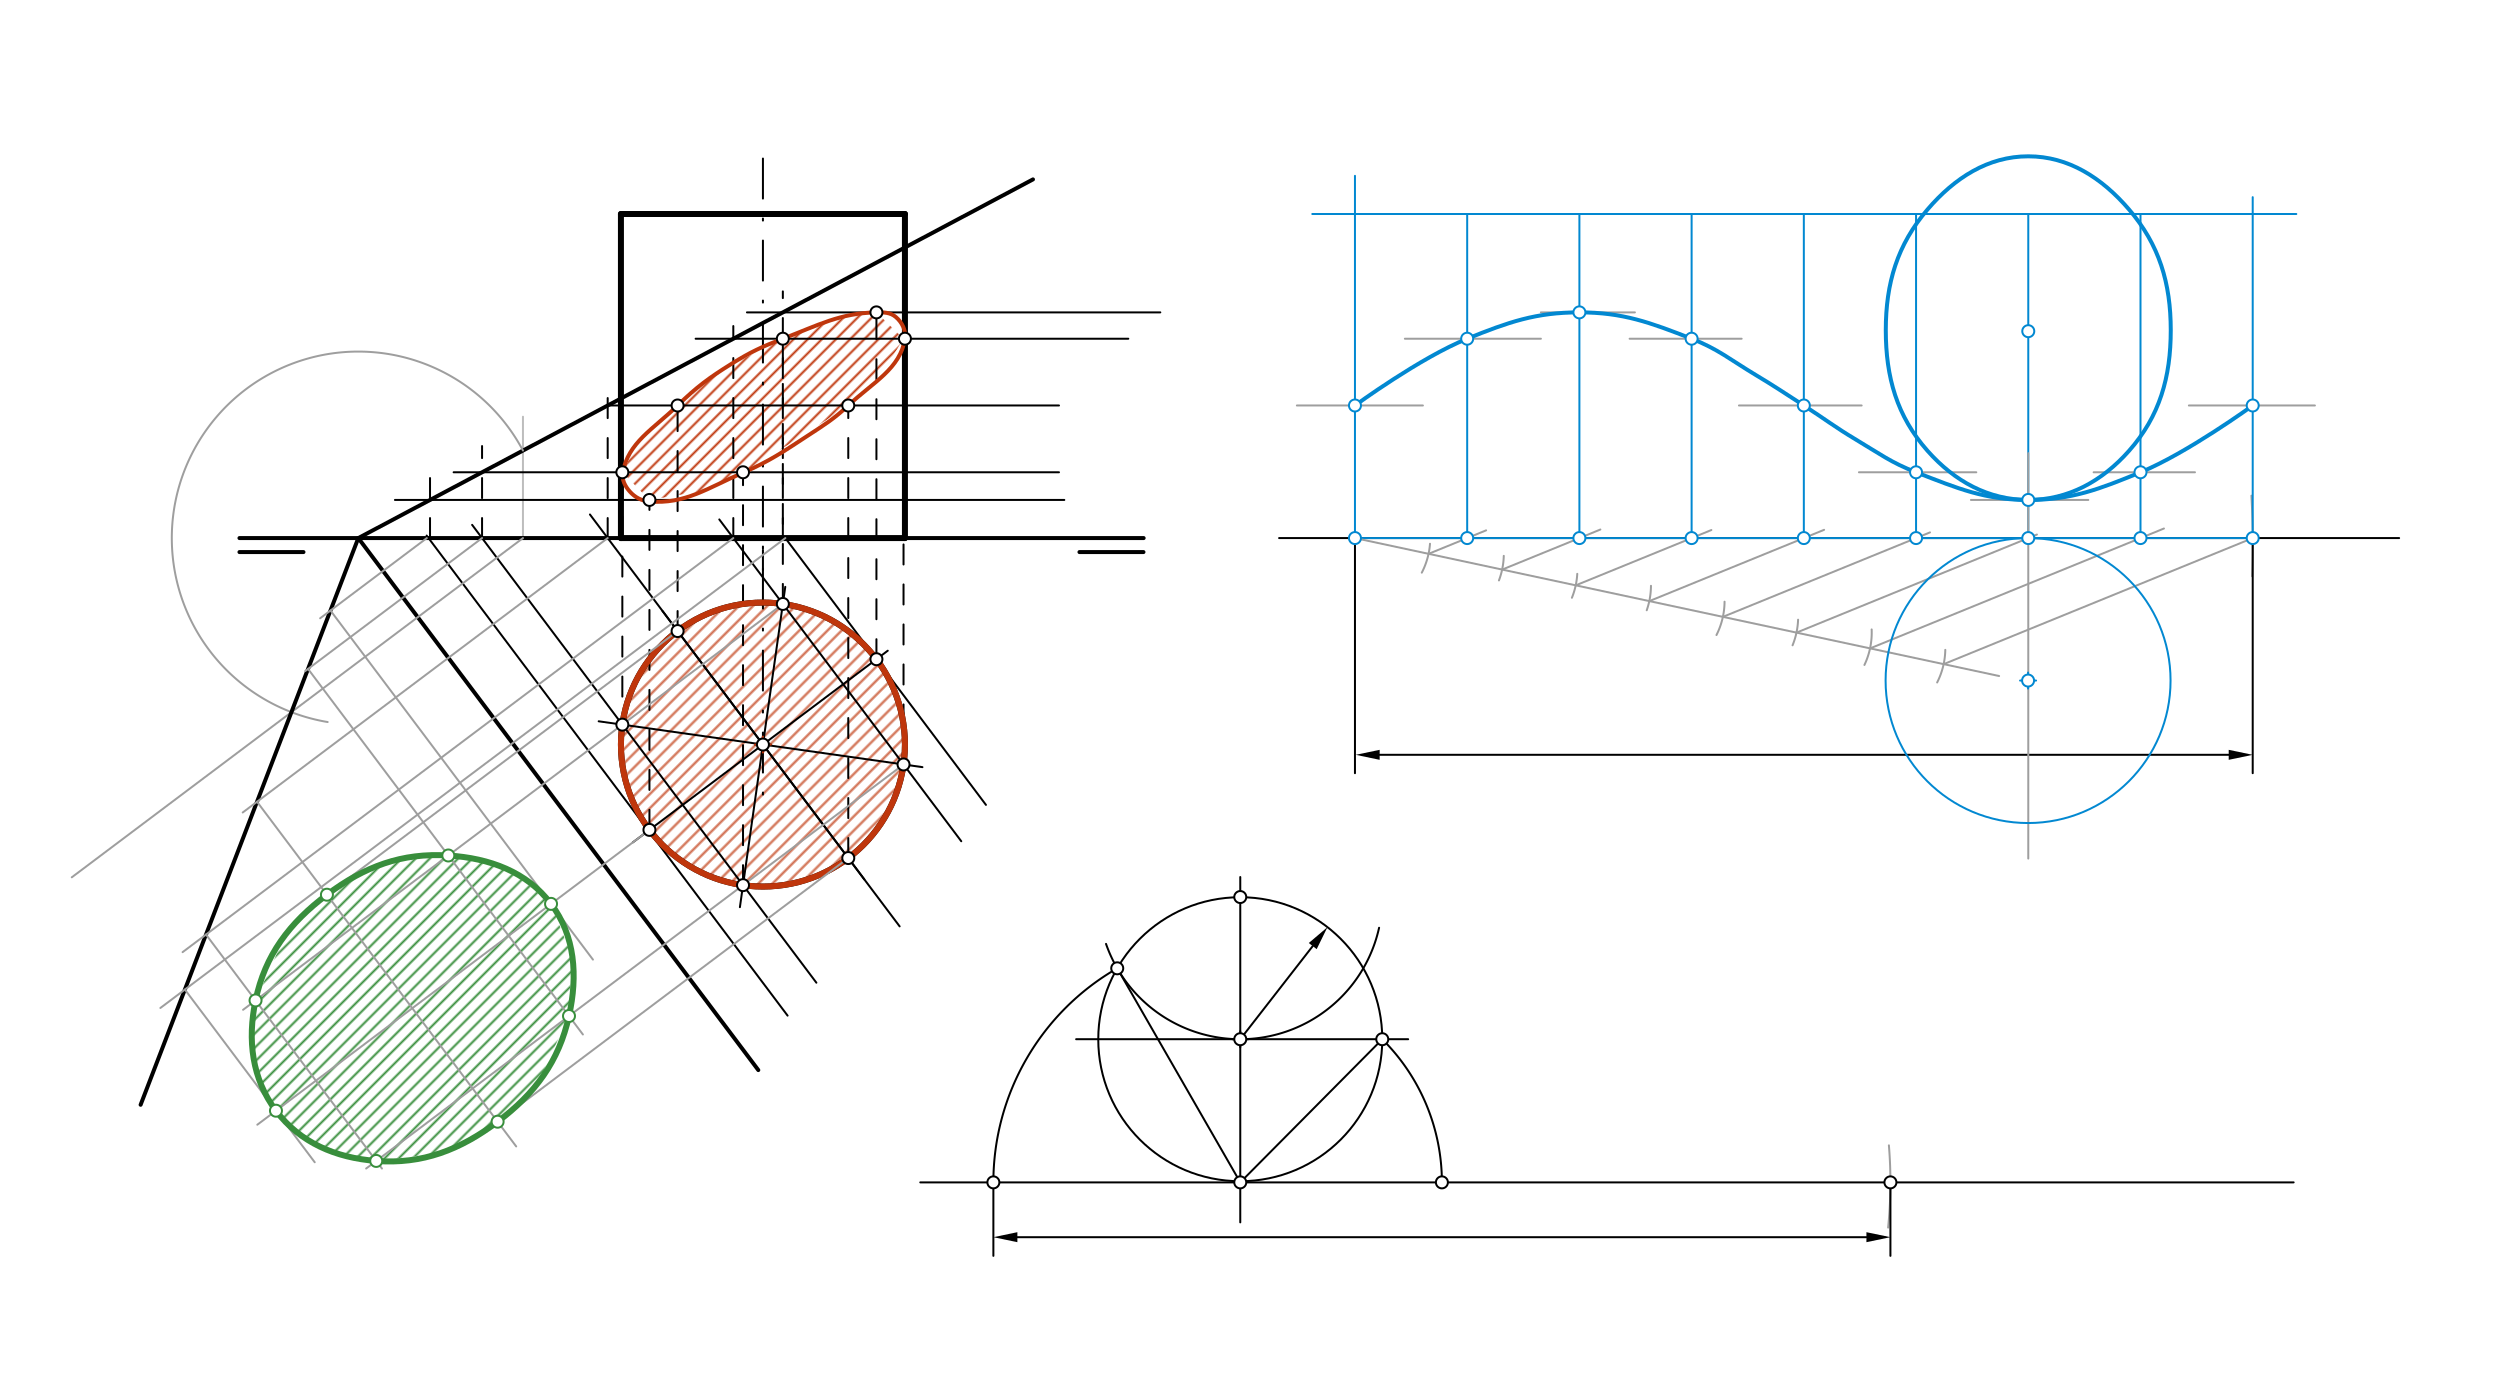 <svg xmlns="http://www.w3.org/2000/svg" class="svg--816" height="100%" preserveAspectRatio="xMidYMid meet" viewBox="0 0 1250 700" width="100%"><defs><marker id="marker-arrow" markerHeight="16" markerUnits="userSpaceOnUse" markerWidth="24" orient="auto-start-reverse" refX="24" refY="4" viewBox="0 0 24 8"><path d="M 0 0 L 24 4 L 0 8 z" stroke="inherit"></path></marker></defs><g class="aux-layer--949"><g class="element--733"><defs><pattern height="5" id="fill_586_4miai5__pattern-stripes" patternTransform="rotate(-45)" patternUnits="userSpaceOnUse" width="5"><rect fill="#BF360C" height="1" transform="translate(0,0)" width="5"></rect></pattern></defs><g fill="url(#fill_586_4miai5__pattern-stripes)"><circle cx="381.467" cy="372.278" opacity="0.5" r="71" stroke="none"></circle><circle cx="381.467" cy="372.278" opacity="0.5" r="71" stroke="none"></circle><circle cx="381.467" cy="372.278" opacity="0.5" r="71" stroke="none"></circle><path d="M 311.168 362.321 L 311.168 362.321 L 311.168 362.321 A 71 71 0 0 1 338.798 315.529 L 338.798 315.529 L 338.798 315.529 A 71 71 0 0 1 391.423 301.979 L 391.423 301.979  L 391.423 301.979 A 71 71 0 0 1 438.215 329.609 L 451.765 362.321 L 451.765 382.234 L 451.765 382.234  L 451.765 382.234 A 71 71 0 0 1 424.135 429.027 L 424.135 429.027  L 424.135 429.027 A 71 71 0 0 1 371.51 442.576 L 371.51 442.576 L 371.51 442.576 A 71 71 0 0 1 342.464 431.605 L 324.718 414.946 L 324.718 414.946 L 324.718 414.946 A 71 71 0 0 1 311.168 362.321 Z" stroke="none"></path></g></g><g class="element--733"><defs><pattern height="5" id="fill_621_18qnyb__pattern-stripes" patternTransform="rotate(-45)" patternUnits="userSpaceOnUse" width="5"><rect fill="#BF360C" height="1" transform="translate(0,0)" width="5"></rect></pattern></defs><g fill="url(#fill_621_18qnyb__pattern-stripes)"><path d="M 391.423 169.355 L 372.889 178.778 L 354.389 188.278 L 338.798 202.747 L 325.889 214.278 L 317.389 224.278 L 311.168 236.14 L 324.718 249.971 L 349.389 245.778 L 371.51 236.14 L 399.889 218.778 L 424.135 202.747 L 440.889 186.778 L 451.765 169.355 L 438.215 156.188 L 421.389 158.722 L 391.423 169.355 Z" stroke="none"></path></g></g><g class="element--733"><defs><pattern height="5" id="fill_645_1k7bbo__pattern-stripes" patternTransform="rotate(-45)" patternUnits="userSpaceOnUse" width="5"><rect fill="#388E3C" height="1" transform="translate(0,0)" width="5"></rect></pattern></defs><g fill="url(#fill_645_1k7bbo__pattern-stripes)"><path d="M 163.466 447.358 L 143.889 464.778 L 127.771 500.214 L 125.889 529.778 L 137.98 555.351 L 157.889 573.278 L 188.113 580.469 L 219.389 576.778 L 248.803 560.855 L 271.389 536.278 L 284.499 507.999 L 285.889 478.278 L 275.521 451.937 L 254.389 434.278 L 224.157 427.744 L 197.389 428.778 L 163.466 447.358 Z" stroke="none"></path></g></g><g class="element--733"><line stroke="#BDBDBD" stroke-dasharray="none" stroke-linecap="round" stroke-width="1" x1="261.481" x2="261.481" y1="208.37" y2="269.037"></line></g></g><g class="main-layer--75a"><g class="element--733"><line stroke="#000000" stroke-dasharray="none" stroke-linecap="round" stroke-width="2" x1="119.733" x2="151.733" y1="276.037" y2="276.037"></line></g><g class="element--733"><line stroke="#000000" stroke-dasharray="none" stroke-linecap="round" stroke-width="2" x1="539.733" x2="571.733" y1="276.037" y2="276.037"></line></g><g class="element--733"><line stroke="#000000" stroke-dasharray="10" stroke-linecap="round" stroke-width="1" x1="381.467" x2="381.467" y1="285" y2="269.037"></line></g><g class="element--733"><g class="center--a87"><line x1="377.467" y1="372.278" x2="385.467" y2="372.278" stroke="#000000" stroke-width="1" stroke-linecap="round"></line><line x1="381.467" y1="368.278" x2="381.467" y2="376.278" stroke="#000000" stroke-width="1" stroke-linecap="round"></line><circle class="hit--87b" cx="381.467" cy="372.278" r="4" stroke="none" fill="transparent"></circle></g><circle cx="381.467" cy="372.278" fill="none" r="71" stroke="#000000" stroke-dasharray="none" stroke-width="3"></circle></g><g class="element--733"><line stroke="#000000" stroke-dasharray="none" stroke-linecap="round" stroke-width="3" x1="310.467" x2="310.467" y1="269.037" y2="107"></line></g><g class="element--733"><line stroke="#000000" stroke-dasharray="none" stroke-linecap="round" stroke-width="3" x1="452.467" x2="452.467" y1="269.037" y2="107"></line></g><g class="element--733"><line stroke="#000000" stroke-dasharray="none" stroke-linecap="round" stroke-width="3" x1="310.467" x2="452.467" y1="107" y2="107"></line></g><g class="element--733"><line stroke="#000000" stroke-dasharray="none" stroke-linecap="round" stroke-width="3" x1="310.467" x2="452.467" y1="269.037" y2="269.037"></line></g><g class="element--733"><line stroke="#000000" stroke-dasharray="none" stroke-linecap="round" stroke-width="2" x1="179.148" x2="516.481" y1="269.037" y2="89.704"></line></g><g class="element--733"><line stroke="#000000" stroke-dasharray="none" stroke-linecap="round" stroke-width="2" x1="179.148" x2="379.148" y1="269.037" y2="535.037"></line></g><g class="element--733"><line stroke="#000000" stroke-dasharray="20, 10, 1, 10" stroke-linecap="round" stroke-width="1" x1="381.467" x2="381.467" y1="79.278" y2="400.37"></line></g><g class="element--733"><line stroke="#000000" stroke-dasharray="none" stroke-linecap="round" stroke-width="2" x1="119.733" x2="571.822" y1="269.037" y2="269.037"></line></g><g class="element--733"><line stroke="#000000" stroke-dasharray="none" stroke-linecap="round" stroke-width="1" x1="331.2" x2="432.155" y1="305.424" y2="439.693"></line></g><g class="element--733"><line stroke="#000000" stroke-dasharray="none" stroke-linecap="round" stroke-width="1" x1="443.875" x2="316.414" y1="325.354" y2="421.19"></line></g><g class="element--733"><line stroke="#000000" stroke-dasharray="none" stroke-linecap="round" stroke-width="1" x1="392.633" x2="369.952" y1="293.437" y2="453.581"></line></g><g class="element--733"><line stroke="#000000" stroke-dasharray="none" stroke-linecap="round" stroke-width="1" x1="299.342" x2="461.217" y1="360.646" y2="383.573"></line></g><g class="element--733"><line stroke="#000000" stroke-dasharray="none" stroke-linecap="round" stroke-width="1" x1="393.788" x2="213.323" y1="507.809" y2="267.792"></line></g><g class="element--733"><line stroke="#000000" stroke-dasharray="10" stroke-linecap="round" stroke-width="1" x1="215.012" x2="215.012" y1="269.037" y2="232.37"></line></g><g class="element--733"><line stroke="#000000" stroke-dasharray="none" stroke-linecap="round" stroke-width="1" x1="197.481" x2="532.148" y1="249.971" y2="249.971"></line></g><g class="element--733"><line stroke="#000000" stroke-dasharray="10" stroke-linecap="round" stroke-width="1" x1="324.718" x2="324.718" y1="414.946" y2="249.971"></line></g><g class="element--733"><line stroke="#000000" stroke-dasharray="none" stroke-linecap="round" stroke-width="1" x1="408.183" x2="236.067" y1="491.351" y2="262.437"></line></g><g class="element--733"><line stroke="#000000" stroke-dasharray="10" stroke-linecap="round" stroke-width="1" x1="241.03" x2="241.03" y1="269.037" y2="223.037"></line></g><g class="element--733"><line stroke="#000000" stroke-dasharray="none" stroke-linecap="round" stroke-width="1" x1="226.815" x2="529.481" y1="236.14" y2="236.14"></line></g><g class="element--733"><line stroke="#000000" stroke-dasharray="10" stroke-linecap="round" stroke-width="1" x1="311.168" x2="311.168" y1="348.285" y2="236.14"></line></g><g class="element--733"><line stroke="#000000" stroke-dasharray="10" stroke-linecap="round" stroke-width="1" x1="371.51" x2="371.51" y1="442.576" y2="236.14"></line></g><g class="element--733"><line stroke="#000000" stroke-dasharray="none" stroke-linecap="round" stroke-width="1" x1="449.814" x2="294.974" y1="463.179" y2="257.243"></line></g><g class="element--733"><line stroke="#000000" stroke-dasharray="10" stroke-linecap="round" stroke-width="1" x1="303.842" x2="303.842" y1="269.037" y2="189.704"></line></g><g class="element--733"><line stroke="#000000" stroke-dasharray="none" stroke-linecap="round" stroke-width="1" x1="303.842" x2="529.481" y1="202.747" y2="202.747"></line></g><g class="element--733"><line stroke="#000000" stroke-dasharray="10" stroke-linecap="round" stroke-width="1" x1="338.798" x2="338.798" y1="315.529" y2="202.747"></line></g><g class="element--733"><line stroke="#000000" stroke-dasharray="10" stroke-linecap="round" stroke-width="1" x1="424.135" x2="424.135" y1="429.026" y2="202.747"></line></g><g class="element--733"><line stroke="#000000" stroke-dasharray="none" stroke-linecap="round" stroke-width="1" x1="480.628" x2="359.655" y1="420.622" y2="259.728"></line></g><g class="element--733"><line stroke="#000000" stroke-dasharray="10" stroke-linecap="round" stroke-width="1" x1="366.655" x2="366.655" y1="269.037" y2="163.037"></line></g><g class="element--733"><line stroke="#000000" stroke-dasharray="none" stroke-linecap="round" stroke-width="1" x1="347.815" x2="564.148" y1="169.355" y2="169.355"></line></g><g class="element--733"><line stroke="#000000" stroke-dasharray="10" stroke-linecap="round" stroke-width="1" x1="391.423" x2="391.423" y1="301.979" y2="164.37"></line></g><g class="element--733"><line stroke="#000000" stroke-dasharray="10" stroke-linecap="round" stroke-width="1" x1="451.765" x2="451.765" y1="382.234" y2="169.355"></line></g><g class="element--733"><line stroke="#000000" stroke-dasharray="none" stroke-linecap="round" stroke-width="1" x1="492.968" x2="392.221" y1="402.431" y2="268.437"></line></g><g class="element--733"><line stroke="#000000" stroke-dasharray="10" stroke-linecap="round" stroke-width="1" x1="391.423" x2="391.423" y1="269.037" y2="145.704"></line></g><g class="element--733"><line stroke="#000000" stroke-dasharray="none" stroke-linecap="round" stroke-width="1" x1="373.481" x2="580.148" y1="156.188" y2="156.188"></line></g><g class="element--733"><line stroke="#000000" stroke-dasharray="10" stroke-linecap="round" stroke-width="1" x1="438.215" x2="438.215" y1="329.609" y2="156.188"></line></g><g class="element--733"><g class="center--a87"><line x1="377.467" y1="372.278" x2="385.467" y2="372.278" stroke="#BF360C" stroke-width="1" stroke-linecap="round"></line><line x1="381.467" y1="368.278" x2="381.467" y2="376.278" stroke="#BF360C" stroke-width="1" stroke-linecap="round"></line><circle class="hit--87b" cx="381.467" cy="372.278" r="4" stroke="none" fill="transparent"></circle></g><circle cx="381.467" cy="372.278" fill="none" r="71" stroke="#BF360C" stroke-dasharray="none" stroke-width="3"></circle></g><g class="element--733"><path d="M 365.889 181.833 C 354.543 188.884, 348.338 193.458, 338.798 202.747 C 326.72 214.509, 313.915 221.353, 311.414 236.333 C 310.835 239.805, 312.456 243.024, 314.889 245.756 C 317.558 248.754, 320.729 250.395, 324.718 250.735 C 342.443 252.248, 354.014 243.914, 371.51 236.333 C 384.837 230.559, 391.59 225.886, 403.889 217.833 C 412.216 212.381, 416.971 209.472, 424.135 202.747 C 436.561 191.083, 450.156 184.391, 452.467 169.355 C 453.089 165.306, 451.085 161.194, 447.889 158.487 C 445.194 156.204, 441.951 156.111, 438.215 156.188 C 419.954 156.561, 409.199 162.574, 391.423 169.355 C 381.03 173.32, 375.311 175.979, 365.889 181.833" fill="none" stroke="#BF360C" stroke-linecap="round" stroke-width="2"></path></g><g class="element--733"><line stroke="#9E9E9E" stroke-dasharray="none" stroke-linecap="round" stroke-width="1" x1="261.481" x2="35.891" y1="269.037" y2="438.655"></line></g><g class="element--733"><path d="M 261.481 225.267 A 93.245 93.245 0 1 0 163.819 361.014" fill="none" stroke="#9E9E9E" stroke-dasharray="none" stroke-linecap="round" stroke-width="1"></path></g><g class="element--733"><line stroke="#000000" stroke-dasharray="none" stroke-linecap="round" stroke-width="2" x1="179.148" x2="70.308" y1="269.037" y2="552.388"></line></g><g class="element--733"><line stroke="#9E9E9E" stroke-dasharray="none" stroke-linecap="round" stroke-width="1" x1="392.672" x2="80.191" y1="269.037" y2="503.987"></line></g><g class="element--733"><line stroke="#9E9E9E" stroke-dasharray="none" stroke-linecap="round" stroke-width="1" x1="92.437" x2="157.358" y1="494.779" y2="581.125"></line></g><g class="element--733"><line stroke="#9E9E9E" stroke-dasharray="none" stroke-linecap="round" stroke-width="1" x1="324.718" x2="128.66" y1="414.946" y2="562.358"></line></g><g class="element--733"><line stroke="#9E9E9E" stroke-dasharray="none" stroke-linecap="round" stroke-width="1" x1="366.655" x2="91.301" y1="269.037" y2="476.071"></line></g><g class="element--733"><line stroke="#9E9E9E" stroke-dasharray="none" stroke-linecap="round" stroke-width="1" x1="103.002" x2="190.967" y1="467.273" y2="584.266"></line></g><g class="element--733"><line stroke="#9E9E9E" stroke-dasharray="none" stroke-linecap="round" stroke-width="1" x1="391.423" x2="121.545" y1="301.979" y2="504.895"></line></g><g class="element--733"><line stroke="#9E9E9E" stroke-dasharray="none" stroke-linecap="round" stroke-width="1" x1="451.765" x2="183.072" y1="382.234" y2="584.259"></line></g><g class="element--733"><line stroke="#9E9E9E" stroke-dasharray="none" stroke-linecap="round" stroke-width="1" x1="303.842" x2="121.365" y1="269.037" y2="406.239"></line></g><g class="element--733"><line stroke="#9E9E9E" stroke-dasharray="none" stroke-linecap="round" stroke-width="1" x1="128.51" x2="258.094" y1="400.866" y2="573.213"></line></g><g class="element--733"><line stroke="#9E9E9E" stroke-dasharray="none" stroke-linecap="round" stroke-width="1" x1="338.798" x2="154.891" y1="315.529" y2="453.805"></line></g><g class="element--733"><line stroke="#9E9E9E" stroke-dasharray="none" stroke-linecap="round" stroke-width="1" x1="424.135" x2="236.257" y1="429.026" y2="570.288"></line></g><g class="element--733"><line stroke="#9E9E9E" stroke-dasharray="none" stroke-linecap="round" stroke-width="1" x1="241.03" x2="152.566" y1="269.037" y2="335.552"></line></g><g class="element--733"><line stroke="#9E9E9E" stroke-dasharray="none" stroke-linecap="round" stroke-width="1" x1="154.018" x2="291.442" y1="334.46" y2="517.232"></line></g><g class="element--733"><line stroke="#9E9E9E" stroke-dasharray="none" stroke-linecap="round" stroke-width="1" x1="213.408" x2="160.067" y1="269.037" y2="309.143"></line></g><g class="element--733"><line stroke="#9E9E9E" stroke-dasharray="none" stroke-linecap="round" stroke-width="1" x1="165.235" x2="296.469" y1="305.257" y2="479.798"></line></g><g class="element--733"><path d="M 163.466 447.358 C 182.241 433.241, 200.984 426.263, 224.157 427.744 C 244.784 429.062, 263.456 435.89, 275.521 451.937 C 287.586 467.983, 288.961 487.816, 284.499 507.999 C 279.486 530.671, 267.578 546.739, 248.803 560.855 C 230.028 574.972, 211.192 582.225, 188.113 580.469 C 167.822 578.925, 149.973 571.303, 137.98 555.351 C 125.986 539.399, 123.62 520.136, 127.771 500.214 C 132.493 477.555, 144.692 461.474, 163.466 447.358" fill="none" stroke="#388E3C" stroke-linecap="round" stroke-width="3"></path></g><g class="element--733"><line stroke="#000000" stroke-dasharray="none" stroke-linecap="round" stroke-width="1" x1="639.556" x2="1199.556" y1="269.037" y2="269.037"></line></g><g class="element--733"><g class="center--a87"><line x1="616.133" y1="519.611" x2="624.133" y2="519.611" stroke="#000000" stroke-width="1" stroke-linecap="round"></line><line x1="620.133" y1="515.611" x2="620.133" y2="523.611" stroke="#000000" stroke-width="1" stroke-linecap="round"></line><circle class="hit--87b" cx="620.133" cy="519.611" r="4" stroke="none" fill="transparent"></circle></g><circle cx="620.133" cy="519.611" fill="none" r="71" stroke="#000000" stroke-dasharray="none" stroke-width="1"></circle></g><g class="element--733"><line stroke="#000000" stroke-dasharray="none" stroke-linecap="round" stroke-width="1" x1="620.133" x2="656.362" y1="519.611" y2="473.044"></line><path d="M663.731,463.573 l12,2.5 l0,-5 z" fill="#000000" stroke="#000000" stroke-width="0" transform="rotate(127.883, 663.731, 463.573)"></path></g><g class="element--733"><line stroke="#000000" stroke-dasharray="none" stroke-linecap="round" stroke-width="1" x1="538.074" x2="704.074" y1="519.611" y2="519.611"></line></g><g class="element--733"><line stroke="#000000" stroke-dasharray="none" stroke-linecap="round" stroke-width="1" x1="620.133" x2="620.133" y1="438.519" y2="611.185"></line></g><g class="element--733"><path d="M 553.016 471.957 A 71.093 71.093 0 0 0 689.543 463.894" fill="none" stroke="#000000" stroke-dasharray="none" stroke-linecap="round" stroke-width="1"></path></g><g class="element--733"><line stroke="#000000" stroke-dasharray="none" stroke-linecap="round" stroke-width="1" x1="558.619" x2="620.133" y1="484.157" y2="591.185"></line></g><g class="element--733"><line stroke="#000000" stroke-dasharray="none" stroke-linecap="round" stroke-width="1" x1="620.133" x2="691.133" y1="591.185" y2="519.611"></line></g><g class="element--733"><line stroke="#000000" stroke-dasharray="none" stroke-linecap="round" stroke-width="1" x1="460.148" x2="1146.815" y1="591.185" y2="591.185"></line></g><g class="element--733"><path d="M 558.619 484.157 A 123.446 123.446 0 0 0 496.687 591.185" fill="none" stroke="#000000" stroke-dasharray="none" stroke-linecap="round" stroke-width="1"></path></g><g class="element--733"><path d="M 691.133 519.611 A 100.816 100.816 0 0 1 720.949 591.185" fill="none" stroke="#000000" stroke-dasharray="none" stroke-linecap="round" stroke-width="1"></path></g><g class="element--733"><path d="M 944.069 613.792 A 224.262 224.262 0 0 0 944.447 572.683" fill="none" stroke="#9E9E9E" stroke-dasharray="none" stroke-linecap="round" stroke-width="1"></path></g><g class="element--733"><line stroke="#000000" stroke-dasharray="none" stroke-linecap="round" stroke-width="1" x1="496.687" x2="496.687" y1="591.185" y2="627.926"></line></g><g class="element--733"><line stroke="#000000" stroke-dasharray="none" stroke-linecap="round" stroke-width="1" x1="945.211" x2="945.211" y1="591.185" y2="627.926"></line></g><g class="element--733"><line stroke="#000000" stroke-dasharray="none" stroke-linecap="round" stroke-width="1" x1="508.687" x2="933.211" y1="618.593" y2="618.593"></line><path d="M496.687,618.593 l12,2.5 l0,-5 z" fill="#000000" stroke="#000000" stroke-width="0" transform="rotate(0, 496.687, 618.593)"></path><path d="M945.211,618.593 l12,2.5 l0,-5 z" fill="#000000" stroke="#000000" stroke-width="0" transform="rotate(180, 945.211, 618.593)"></path></g><g class="element--733"><path d="M 1125.716 247.848 A 433.156 433.156 0 0 1 1126.044 288.096" fill="none" stroke="#9E9E9E" stroke-dasharray="none" stroke-linecap="round" stroke-width="1"></path></g><g class="element--733"><line stroke="#0288D1" stroke-dasharray="none" stroke-linecap="round" stroke-width="1" x1="677.481" x2="1126.355" y1="269.037" y2="269.037"></line></g><g class="element--733"><line stroke="#000000" stroke-dasharray="none" stroke-linecap="round" stroke-width="1" x1="677.481" x2="677.481" y1="269.037" y2="386.593"></line></g><g class="element--733"><line stroke="#000000" stroke-dasharray="none" stroke-linecap="round" stroke-width="1" x1="1126.355" x2="1126.355" y1="269.037" y2="386.593"></line></g><g class="element--733"><line stroke="#000000" stroke-dasharray="none" stroke-linecap="round" stroke-width="1" x1="689.83" x2="1114.354" y1="377.413" y2="377.413"></line><path d="M677.83,377.413 l12,2.5 l0,-5 z" fill="#000000" stroke="#000000" stroke-width="0" transform="rotate(0, 677.83, 377.413)"></path><path d="M1126.354,377.413 l12,2.5 l0,-5 z" fill="#000000" stroke="#000000" stroke-width="0" transform="rotate(180, 1126.354, 377.413)"></path></g><g class="element--733"><line stroke="#0288D1" stroke-dasharray="none" stroke-linecap="round" stroke-width="1" x1="677.481" x2="677.481" y1="269.037" y2="87.926"></line></g><g class="element--733"><line stroke="#0288D1" stroke-dasharray="none" stroke-linecap="round" stroke-width="1" x1="1126.355" x2="1126.355" y1="269.037" y2="98.593"></line></g><g class="element--733"><line stroke="#0288D1" stroke-dasharray="none" stroke-linecap="round" stroke-width="1" x1="656.148" x2="1148.148" y1="107" y2="107"></line></g><g class="element--733"><line stroke="#9E9E9E" stroke-dasharray="none" stroke-linecap="round" stroke-width="1" x1="677.481" x2="999.543" y1="269.037" y2="338.009"></line></g><g class="element--733"><path d="M 715 271.889 A 37.627 37.627 0 0 1 710.903 286.322" fill="none" stroke="#9E9E9E" stroke-dasharray="none" stroke-linecap="round" stroke-width="1"></path></g><g class="element--733"><path d="M 751.887 277.94 A 37.627 37.627 0 0 1 749.478 290.201" fill="none" stroke="#9E9E9E" stroke-dasharray="none" stroke-linecap="round" stroke-width="1"></path></g><g class="element--733"><path d="M 788.633 286.925 A 37.627 37.627 0 0 1 785.961 298.873" fill="none" stroke="#9E9E9E" stroke-dasharray="none" stroke-linecap="round" stroke-width="1"></path></g><g class="element--733"><path d="M 825.485 292.918 A 37.627 37.627 0 0 1 823.368 305.121" fill="none" stroke="#9E9E9E" stroke-dasharray="none" stroke-linecap="round" stroke-width="1"></path></g><g class="element--733"><path d="M 862.277 300.859 A 37.627 37.627 0 0 1 858.243 317.507" fill="none" stroke="#9E9E9E" stroke-dasharray="none" stroke-linecap="round" stroke-width="1"></path></g><g class="element--733"><path d="M 899.044 309.853 A 37.627 37.627 0 0 1 896.287 322.636" fill="none" stroke="#9E9E9E" stroke-dasharray="none" stroke-linecap="round" stroke-width="1"></path></g><g class="element--733"><path d="M 935.829 314.727 A 37.627 37.627 0 0 1 932.218 332.468" fill="none" stroke="#9E9E9E" stroke-dasharray="none" stroke-linecap="round" stroke-width="1"></path></g><g class="element--733"><path d="M 972.648 324.942 A 37.627 37.627 0 0 1 968.578 341.229" fill="none" stroke="#9E9E9E" stroke-dasharray="none" stroke-linecap="round" stroke-width="1"></path></g><g class="element--733"><line stroke="#9E9E9E" stroke-dasharray="none" stroke-linecap="round" stroke-width="1" x1="971.821" x2="1126.355" y1="332.072" y2="269.037"></line></g><g class="element--733"><line stroke="#9E9E9E" stroke-dasharray="none" stroke-linecap="round" stroke-width="1" x1="935.029" x2="1081.966" y1="324.193" y2="264.257"></line></g><g class="element--733"><line stroke="#9E9E9E" stroke-dasharray="none" stroke-linecap="round" stroke-width="1" x1="898.236" x2="1018.46" y1="316.313" y2="267.274"></line></g><g class="element--733"><line stroke="#9E9E9E" stroke-dasharray="none" stroke-linecap="round" stroke-width="1" x1="861.444" x2="964.982" y1="308.434" y2="266.201"></line></g><g class="element--733"><line stroke="#9E9E9E" stroke-dasharray="none" stroke-linecap="round" stroke-width="1" x1="824.651" x2="912.047" y1="300.555" y2="264.906"></line></g><g class="element--733"><line stroke="#9E9E9E" stroke-dasharray="none" stroke-linecap="round" stroke-width="1" x1="787.859" x2="855.681" y1="292.675" y2="265.011"></line></g><g class="element--733"><line stroke="#9E9E9E" stroke-dasharray="none" stroke-linecap="round" stroke-width="1" x1="751.066" x2="800.173" y1="284.796" y2="264.765"></line></g><g class="element--733"><line stroke="#9E9E9E" stroke-dasharray="none" stroke-linecap="round" stroke-width="1" x1="714.274" x2="743.057" y1="276.917" y2="265.176"></line></g><g class="element--733"><line stroke="#0288D1" stroke-dasharray="none" stroke-linecap="round" stroke-width="1" x1="733.591" x2="733.591" y1="269.037" y2="107"></line></g><g class="element--733"><line stroke="#0288D1" stroke-dasharray="none" stroke-linecap="round" stroke-width="1" x1="789.7" x2="789.7" y1="269.037" y2="107"></line></g><g class="element--733"><line stroke="#0288D1" stroke-dasharray="none" stroke-linecap="round" stroke-width="1" x1="845.809" x2="845.809" y1="269.037" y2="107"></line></g><g class="element--733"><line stroke="#0288D1" stroke-dasharray="none" stroke-linecap="round" stroke-width="1" x1="901.918" x2="901.918" y1="269.037" y2="107"></line></g><g class="element--733"><line stroke="#0288D1" stroke-dasharray="none" stroke-linecap="round" stroke-width="1" x1="958.027" x2="958.027" y1="269.037" y2="107"></line></g><g class="element--733"><line stroke="#0288D1" stroke-dasharray="none" stroke-linecap="round" stroke-width="1" x1="1014.137" x2="1014.137" y1="269.037" y2="107"></line></g><g class="element--733"><line stroke="#0288D1" stroke-dasharray="none" stroke-linecap="round" stroke-width="1" x1="1070.246" x2="1070.246" y1="269.037" y2="107"></line></g><g class="element--733"><line stroke="#9E9E9E" stroke-dasharray="none" stroke-linecap="round" stroke-width="1" x1="648.444" x2="711.444" y1="202.747" y2="202.747"></line></g><g class="element--733"><line stroke="#9E9E9E" stroke-dasharray="none" stroke-linecap="round" stroke-width="1" x1="869.481" x2="930.815" y1="202.747" y2="202.747"></line></g><g class="element--733"><line stroke="#9E9E9E" stroke-dasharray="none" stroke-linecap="round" stroke-width="1" x1="1094.444" x2="1157.444" y1="202.747" y2="202.747"></line></g><g class="element--733"><line stroke="#9E9E9E" stroke-dasharray="none" stroke-linecap="round" stroke-width="1" x1="702.444" x2="770.444" y1="169.355" y2="169.355"></line></g><g class="element--733"><line stroke="#9E9E9E" stroke-dasharray="none" stroke-linecap="round" stroke-width="1" x1="814.815" x2="870.815" y1="169.355" y2="169.355"></line></g><g class="element--733"><line stroke="#9E9E9E" stroke-dasharray="none" stroke-linecap="round" stroke-width="1" x1="770.444" x2="817.444" y1="156.188" y2="156.188"></line></g><g class="element--733"><line stroke="#9E9E9E" stroke-dasharray="none" stroke-linecap="round" stroke-width="1" x1="929.481" x2="988.148" y1="236.14" y2="236.14"></line></g><g class="element--733"><line stroke="#9E9E9E" stroke-dasharray="none" stroke-linecap="round" stroke-width="1" x1="1046.815" x2="1097.481" y1="236.14" y2="236.14"></line></g><g class="element--733"><line stroke="#9E9E9E" stroke-dasharray="none" stroke-linecap="round" stroke-width="1" x1="1014.137" x2="1014.137" y1="269.037" y2="226.593"></line></g><g class="element--733"><line stroke="#9E9E9E" stroke-dasharray="none" stroke-linecap="round" stroke-width="1" x1="985.481" x2="1044.148" y1="249.971" y2="249.971"></line></g><g class="element--733"><path d="M 677.481 202.747 C 677.481 202.747, 710.257 178.774, 733.591 169.355 C 754.186 161.041, 767.915 156.188, 789.7 156.188 C 811.485 156.188, 825.065 161.249, 845.809 169.355 C 859.027 174.52, 865.255 179.922, 877.778 187.429 C 887.527 193.273, 892.321 196.563, 901.918 202.747 C 912.407 209.506, 917.439 213.509, 928.063 219.857 C 939.659 226.786, 945.697 231.361, 958.027 236.14 C 978.922 244.238, 992.355 249.971, 1014.137 249.971 C 1035.918 249.971, 1049.613 244.603, 1070.246 236.14 C 1093.558 226.577, 1126.355 202.747, 1126.355 202.747 C 1126.355 202.747, 1093.558 226.577, 1070.246 236.14 C 1049.613 244.603, 1035.918 249.971, 1014.137 249.971 C 992.355 249.971, 978.922 244.238, 958.027 236.14 C 945.697 231.361, 939.659 226.786, 928.063 219.857 C 917.439 213.509, 912.407 209.506, 901.918 202.747 C 892.321 196.563, 887.527 193.273, 877.778 187.429 C 865.255 179.922, 859.027 174.52, 845.809 169.355 C 825.065 161.249, 811.485 156.188, 789.7 156.188 C 767.915 156.188, 754.186 161.041, 733.591 169.355 C 710.257 178.774, 677.481 202.747, 677.481 202.747" fill="none" stroke="#0288D1" stroke-linecap="round" stroke-width="2"></path></g><g class="element--733"><line stroke="#9E9E9E" stroke-dasharray="none" stroke-linecap="round" stroke-width="1" x1="1014.137" x2="1014.137" y1="269.037" y2="429.27"></line></g><g class="element--733"><g class="center--a87"><line x1="1010.038" y1="340.278" x2="1018.038" y2="340.278" stroke="#0288D1" stroke-width="1" stroke-linecap="round"></line><line x1="1014.038" y1="336.278" x2="1014.038" y2="344.278" stroke="#0288D1" stroke-width="1" stroke-linecap="round"></line><circle class="hit--87b" cx="1014.038" cy="340.278" r="4" stroke="none" fill="transparent"></circle></g><circle cx="1014.038" cy="340.278" fill="none" r="71.24" stroke="#0288D1" stroke-dasharray="none" stroke-width="1"></circle></g><g class="element--733"><path d="M 1014.137 249.971 C 994.148 249.971, 977.241 240.618, 963.765 225.412 C 948.416 208.092, 942.892 188.593, 942.893 165.093 C 942.895 141.556, 948.644 122.341, 963.806 104.684 C 977.3 88.969, 994.015 78.158, 1014.137 78.158 C 1034.259 78.158, 1050.973 88.969, 1064.467 104.684 C 1079.629 122.341, 1085.378 141.556, 1085.38 165.093 C 1085.382 188.593, 1079.857 208.092, 1064.509 225.412 C 1051.033 240.618, 1034.125 249.971, 1014.137 249.971" fill="none" stroke="#0288D1" stroke-linecap="round" stroke-width="2"></path></g><g class="element--733"><circle cx="381.467" cy="372.278" r="3" stroke="#000000" stroke-width="1" fill="#ffffff"></circle>}</g><g class="element--733"><circle cx="338.798" cy="315.529" r="3" stroke="#000000" stroke-width="1" fill="#ffffff"></circle>}</g><g class="element--733"><circle cx="424.135" cy="429.026" r="3" stroke="#000000" stroke-width="1" fill="#ffffff"></circle>}</g><g class="element--733"><circle cx="438.215" cy="329.609" r="3" stroke="#000000" stroke-width="1" fill="#ffffff"></circle>}</g><g class="element--733"><circle cx="324.718" cy="414.946" r="3" stroke="#000000" stroke-width="1" fill="#ffffff"></circle>}</g><g class="element--733"><circle cx="391.423" cy="301.979" r="3" stroke="#000000" stroke-width="1" fill="#ffffff"></circle>}</g><g class="element--733"><circle cx="371.51" cy="442.576" r="3" stroke="#000000" stroke-width="1" fill="#ffffff"></circle>}</g><g class="element--733"><circle cx="311.168" cy="362.321" r="3" stroke="#000000" stroke-width="1" fill="#ffffff"></circle>}</g><g class="element--733"><circle cx="451.765" cy="382.234" r="3" stroke="#000000" stroke-width="1" fill="#ffffff"></circle>}</g><g class="element--733"><circle cx="324.718" cy="249.971" r="3" stroke="#000000" stroke-width="1" fill="#ffffff"></circle>}</g><g class="element--733"><circle cx="311.168" cy="236.14" r="3" stroke="#000000" stroke-width="1" fill="#ffffff"></circle>}</g><g class="element--733"><circle cx="371.51" cy="236.14" r="3" stroke="#000000" stroke-width="1" fill="#ffffff"></circle>}</g><g class="element--733"><circle cx="338.798" cy="202.747" r="3" stroke="#000000" stroke-width="1" fill="#ffffff"></circle>}</g><g class="element--733"><circle cx="424.135" cy="202.747" r="3" stroke="#000000" stroke-width="1" fill="#ffffff"></circle>}</g><g class="element--733"><circle cx="391.423" cy="169.355" r="3" stroke="#000000" stroke-width="1" fill="#ffffff"></circle>}</g><g class="element--733"><circle cx="452.467" cy="169.355" r="3" stroke="#000000" stroke-width="1" fill="#ffffff"></circle>}</g><g class="element--733"><circle cx="438.215" cy="156.188" r="3" stroke="#000000" stroke-width="1" fill="#ffffff"></circle>}</g><g class="element--733"><circle cx="137.98" cy="555.351" r="3" stroke="#388E3C" stroke-width="1" fill="#ffffff"></circle>}</g><g class="element--733"><circle cx="127.771" cy="500.214" r="3" stroke="#388E3C" stroke-width="1" fill="#ffffff"></circle>}</g><g class="element--733"><circle cx="188.113" cy="580.469" r="3" stroke="#388E3C" stroke-width="1" fill="#ffffff"></circle>}</g><g class="element--733"><circle cx="163.466" cy="447.358" r="3" stroke="#388E3C" stroke-width="1" fill="#ffffff"></circle>}</g><g class="element--733"><circle cx="248.803" cy="560.855" r="3" stroke="#388E3C" stroke-width="1" fill="#ffffff"></circle>}</g><g class="element--733"><circle cx="224.157" cy="427.744" r="3" stroke="#388E3C" stroke-width="1" fill="#ffffff"></circle>}</g><g class="element--733"><circle cx="284.499" cy="507.999" r="3" stroke="#388E3C" stroke-width="1" fill="#ffffff"></circle>}</g><g class="element--733"><circle cx="275.521" cy="451.937" r="3" stroke="#388E3C" stroke-width="1" fill="#ffffff"></circle>}</g><g class="element--733"><circle cx="620.133" cy="519.611" r="3" stroke="#000000" stroke-width="1" fill="#ffffff"></circle>}</g><g class="element--733"><circle cx="620.133" cy="448.519" r="3" stroke="#000000" stroke-width="1" fill="#ffffff"></circle>}</g><g class="element--733"><circle cx="558.619" cy="484.157" r="3" stroke="#000000" stroke-width="1" fill="#ffffff"></circle>}</g><g class="element--733"><circle cx="620.133" cy="591.185" r="3" stroke="#000000" stroke-width="1" fill="#ffffff"></circle>}</g><g class="element--733"><circle cx="691.133" cy="519.611" r="3" stroke="#000000" stroke-width="1" fill="#ffffff"></circle>}</g><g class="element--733"><circle cx="496.687" cy="591.185" r="3" stroke="#000000" stroke-width="1" fill="#ffffff"></circle>}</g><g class="element--733"><circle cx="720.949" cy="591.185" r="3" stroke="#000000" stroke-width="1" fill="#ffffff"></circle>}</g><g class="element--733"><circle cx="945.211" cy="591.185" r="3" stroke="#000000" stroke-width="1" fill="#ffffff"></circle>}</g><g class="element--733"><circle cx="677.481" cy="269.037" r="3" stroke="#0288D1" stroke-width="1" fill="#ffffff"></circle>}</g><g class="element--733"><circle cx="1126.355" cy="269.037" r="3" stroke="#0288D1" stroke-width="1" fill="#ffffff"></circle>}</g><g class="element--733"><circle cx="733.591" cy="269.037" r="3" stroke="#0288D1" stroke-width="1" fill="#ffffff"></circle>}</g><g class="element--733"><circle cx="789.7" cy="269.037" r="3" stroke="#0288D1" stroke-width="1" fill="#ffffff"></circle>}</g><g class="element--733"><circle cx="845.809" cy="269.037" r="3" stroke="#0288D1" stroke-width="1" fill="#ffffff"></circle>}</g><g class="element--733"><circle cx="901.918" cy="269.037" r="3" stroke="#0288D1" stroke-width="1" fill="#ffffff"></circle>}</g><g class="element--733"><circle cx="958.027" cy="269.037" r="3" stroke="#0288D1" stroke-width="1" fill="#ffffff"></circle>}</g><g class="element--733"><circle cx="1014.137" cy="269.037" r="3" stroke="#0288D1" stroke-width="1" fill="#ffffff"></circle>}</g><g class="element--733"><circle cx="1070.246" cy="269.037" r="3" stroke="#0288D1" stroke-width="1" fill="#ffffff"></circle>}</g><g class="element--733"><circle cx="677.481" cy="202.747" r="3" stroke="#0288D1" stroke-width="1" fill="#ffffff"></circle>}</g><g class="element--733"><circle cx="1126.355" cy="202.747" r="3" stroke="#0288D1" stroke-width="1" fill="#ffffff"></circle>}</g><g class="element--733"><circle cx="901.918" cy="202.747" r="3" stroke="#0288D1" stroke-width="1" fill="#ffffff"></circle>}</g><g class="element--733"><circle cx="733.591" cy="169.355" r="3" stroke="#0288D1" stroke-width="1" fill="#ffffff"></circle>}</g><g class="element--733"><circle cx="845.809" cy="169.355" r="3" stroke="#0288D1" stroke-width="1" fill="#ffffff"></circle>}</g><g class="element--733"><circle cx="789.7" cy="156.188" r="3" stroke="#0288D1" stroke-width="1" fill="#ffffff"></circle>}</g><g class="element--733"><circle cx="958.027" cy="236.14" r="3" stroke="#0288D1" stroke-width="1" fill="#ffffff"></circle>}</g><g class="element--733"><circle cx="1070.246" cy="236.14" r="3" stroke="#0288D1" stroke-width="1" fill="#ffffff"></circle>}</g><g class="element--733"><circle cx="1014.137" cy="249.971" r="3" stroke="#0288D1" stroke-width="1" fill="#ffffff"></circle>}</g><g class="element--733"><circle cx="1014.038" cy="340.278" r="3" stroke="#0288D1" stroke-width="1" fill="#ffffff"></circle>}</g><g class="element--733"><circle cx="1014.137" cy="165.593" r="3" stroke="#0288D1" stroke-width="1" fill="#ffffff"></circle>}</g></g><g class="snaps-layer--ac6"></g><g class="temp-layer--52d"></g></svg>